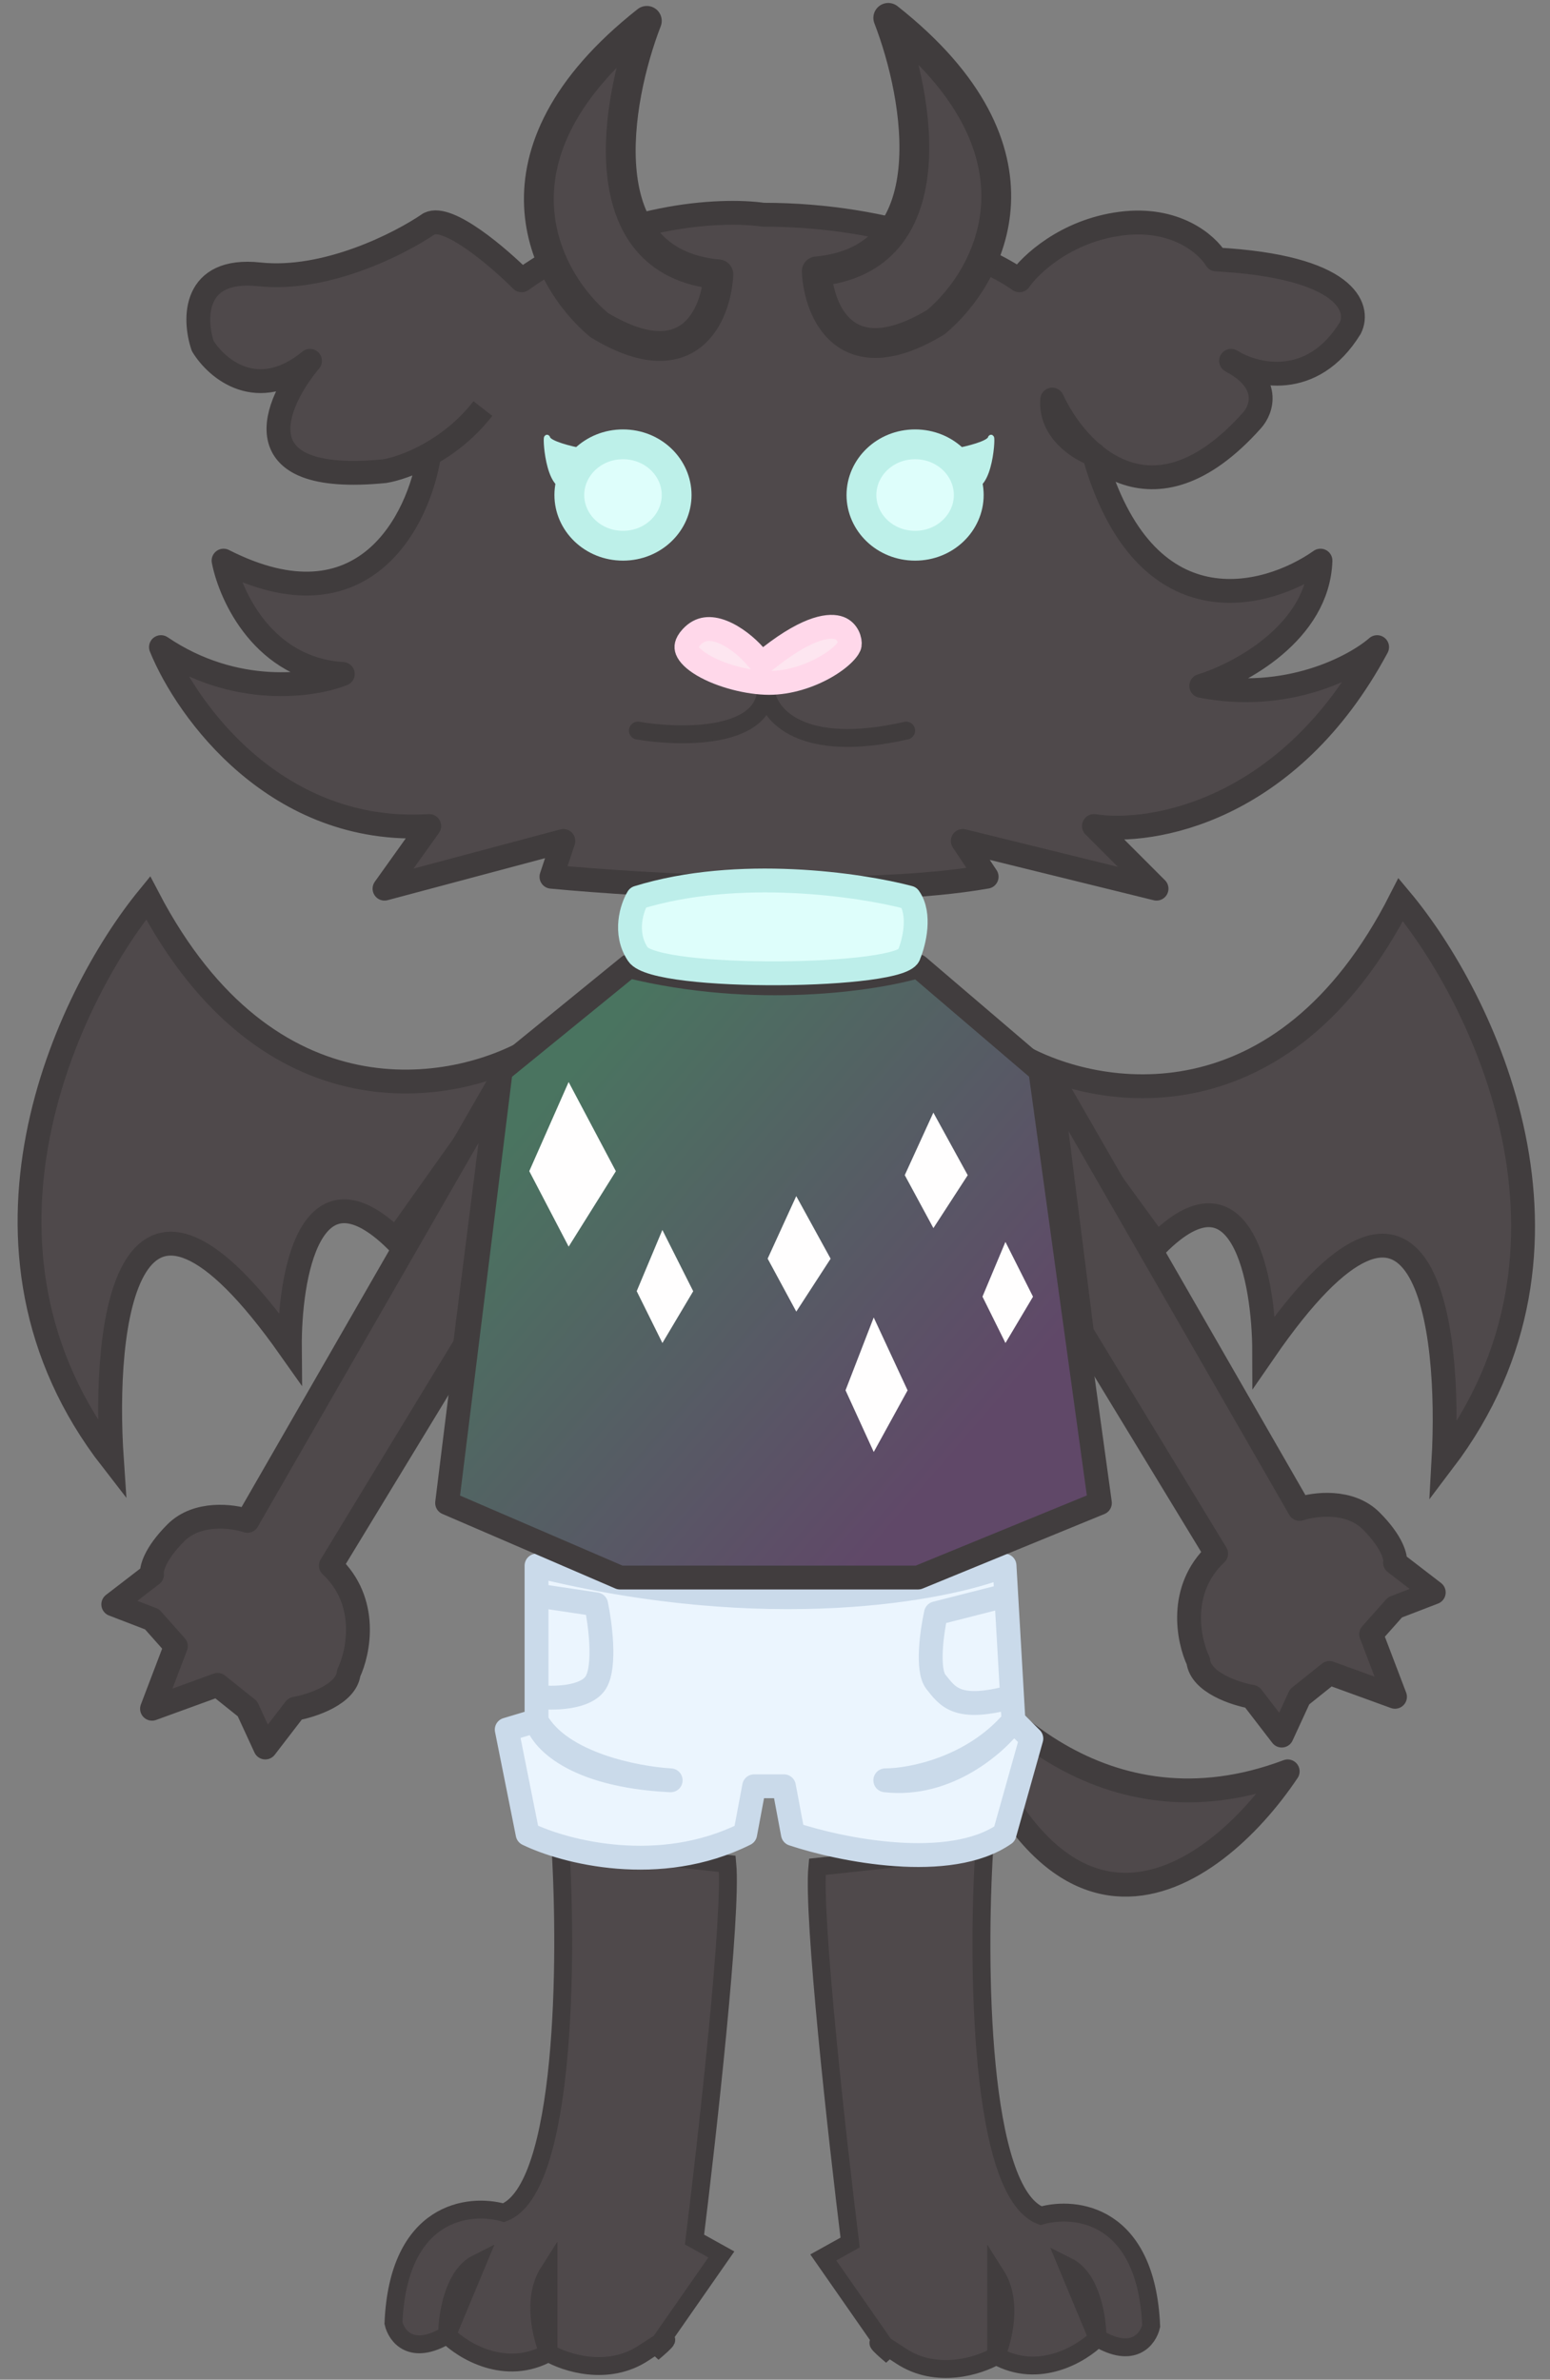 <svg width="260" height="399" viewBox="0 0 260 399" fill="none" xmlns="http://www.w3.org/2000/svg">
<rect x="0" y="0" width="260" height="399" fill="#808080" stroke="none"/>
<path d="M87.5 47C103.1 35.8 121 35 128 36C150 36 165.833 43.333 171 47C172.833 44.333 178.8 38.7 188 37.5C197.2 36.3 202.5 41 204 43.5C226 44.7 228.167 51.667 226.5 55C220.53 64.702 211.775 63.265 207.379 60.998C213.151 64.511 211.591 68.75 210 70.5C198.934 82.883 189.72 81.34 183.528 76.271C191.945 105.899 212.343 100.441 221.5 94C221.1 106 208 113 201.5 115C215.9 117.8 227.167 111.833 231 108.5C216.2 136.1 193.167 140 183.5 138.5L194 149L161.5 141L165.5 147C145.1 150.6 108.333 148.5 92.5 147L94.5 141L64.5 149L72 138.5C46.4 140.1 31.333 119.167 27 108.5C39.4 116.9 52.5 115 57.5 113C44.3 112.2 38.667 100 37.5 94C61.1 106 70.333 87.115 72 76.173C68.906 77.895 66.112 78.746 64.5 79C40.1 81.4 46 67.667 52 60.5C43.2 67.7 36.333 61.833 34 58C32.5 53.5 32.3 44.8 43.5 46C54.7 47.2 67.167 40.833 72 37.5C75.2 35.9 83.667 43.167 87.5 47Z" fill="#4F494B"/>
<path d="M81 68.5C78.25 72.036 74.986 74.51 72 76.173M72 76.173C68.906 77.895 66.112 78.746 64.5 79C40.1 81.4 46 67.667 52 60.5C43.2 67.7 36.333 61.833 34 58C32.5 53.5 32.3 44.8 43.5 46C54.7 47.2 67.167 40.833 72 37.5C75.2 35.9 83.667 43.167 87.5 47C103.1 35.8 121 35 128 36C150 36 165.833 43.333 171 47C172.833 44.333 178.8 38.7 188 37.5C197.2 36.3 202.5 41 204 43.5C226 44.7 228.167 51.667 226.5 55C220.1 65.4 210.5 63 206.5 60.5C213.3 64.1 211.667 68.667 210 70.5C193.2 89.3 180.667 76 176.5 67C176.1 72.2 181 75.282 183.5 76.173C191.9 105.911 212.333 100.448 221.5 94C221.1 106 208 113 201.5 115C215.9 117.8 227.167 111.833 231 108.5C216.2 136.1 193.167 140 183.5 138.5L194 149L161.5 141L165.5 147C145.1 150.6 108.333 148.5 92.5 147L94.5 141L64.5 149L72 138.5C46.4 140.1 31.333 119.167 27 108.5C39.4 116.9 52.5 115 57.5 113C44.3 112.2 38.667 100 37.5 94C61.1 106 70.333 87.115 72 76.173Z" stroke="#403C3D" stroke-width="4" stroke-linejoin="round"/>
<path d="M107 122.5C113.833 123.667 127.7 124 128.5 116C129 119.833 134.4 126.5 152 122.5" stroke="#403C3D" stroke-width="3" stroke-linecap="round" stroke-linejoin="round"/>
<path d="M166.192 73.492C165.915 74.442 162.205 75.338 160.385 75.667C159.923 77.251 159.715 80.628 162.576 81.462C166.153 82.504 166.538 72.304 166.192 73.492Z" fill="#BDF0E9" stroke="#BDF0E9"/>
<path d="M113.5 83C113.5 87.591 109.576 91.5 104.5 91.5C99.424 91.5 95.5 87.591 95.5 83C95.5 78.409 99.424 74.5 104.5 74.5C109.576 74.5 113.5 78.409 113.5 83Z" fill="#DEFEFB" stroke="#BDF0E9" stroke-width="5"/>
<path d="M162.5 83C162.5 87.591 158.576 91.5 153.5 91.5C148.424 91.5 144.5 87.591 144.5 83C144.5 78.409 148.424 74.5 153.5 74.5C158.576 74.5 162.5 78.409 162.5 83Z" fill="#DEFEFB" stroke="#BDF0E9" stroke-width="5"/>
<path d="M91.808 73.492C92.085 74.442 95.795 75.338 97.615 75.667C98.077 77.251 98.285 80.628 95.424 81.462C91.847 82.504 91.462 72.304 91.808 73.492Z" fill="#BDF0E9" stroke="#BDF0E9"/>
<path d="M126.505 109.829L127.749 111.229L129.228 110.079C135.885 104.901 139.35 104.767 140.798 105.31C142.187 105.831 142.661 107.367 142.527 108.171C142.506 108.301 142.301 108.808 141.508 109.601C140.771 110.338 139.706 111.14 138.391 111.884C135.748 113.378 132.335 114.5 129 114.5C125.579 114.5 120.936 113.332 117.895 111.529C116.348 110.613 115.526 109.715 115.252 109.019C115.133 108.716 115.113 108.445 115.182 108.16C115.254 107.855 115.458 107.415 115.974 106.851C116.774 105.979 117.585 105.613 118.37 105.502C119.196 105.386 120.14 105.534 121.171 105.937C123.271 106.759 125.298 108.471 126.505 109.829Z" fill="#FDE6F0" stroke="#FFD8EA" stroke-width="4"/>
<path d="M234.961 150.833C215.245 189.622 184.019 184.331 170.871 176.837L194.067 208.711C208.381 194.32 212.024 214.643 212.056 226.604C239.187 187.232 243.409 222.435 242.129 244.958C269.373 209.086 248.702 167.261 234.961 150.833Z" fill="#4F494B" stroke="#413D3E" stroke-width="4"/>
<path d="M24.848 150.543C45.01 189.103 76.173 183.452 89.234 175.807L66.407 207.947C51.928 193.721 48.519 214.085 48.625 226.045C21.042 186.989 17.226 222.238 18.765 244.745C-8.89 209.189 11.297 167.129 24.848 150.543Z" fill="#4F494B" stroke="#413D3E" stroke-width="4"/>
<path d="M157 273C163.833 285.833 185.2 308.6 216 297C203.5 315.667 174.2 337 157 273Z" fill="#4F494B" stroke="#413D3E" stroke-width="4" stroke-linejoin="round"/>
<path d="M84.5 371C94.9 367 95.167 328.333 94 309.5L122 312.5C122.8 320.9 118.667 358 116.5 375.5L121 378L110.703 392.774C112.992 391.432 111.088 393.176 109.5 394.5L110.703 392.774C110.11 393.122 109.235 393.677 108 394.5C102 398.5 94.833 396.167 92 394.5C84.8 398.5 77.667 394.167 75 391.5C69 395.1 66.5 391.667 66 389.5C66.8 370.7 78.667 369.333 84.5 371Z" fill="#4F494B"/>
<path d="M75 391.5C69 395.1 66.5 391.667 66 389.5C66.8 370.7 78.667 369.333 84.5 371C94.9 367 95.167 328.333 94 309.5L122 312.5C122.8 320.9 118.667 358 116.5 375.5L121 378L109.5 394.5C111.5 392.833 114 390.5 108 394.5C102 398.5 94.833 396.167 92 394.5M75 391.5C77.667 394.167 84.8 398.5 92 394.5M75 391.5C75 388.333 76 381.5 80 379.5L75 391.5ZM92 394.5C90.833 391.833 89.2 385.4 92 381V394.5Z" stroke="#413D3E" stroke-width="3"/>
<path d="M174.601 371.5C164.201 367.5 163.935 328.833 165.101 310L137.101 313C136.301 321.4 140.435 358.5 142.601 376L138.101 378.5L148.398 393.274C146.109 391.932 148.013 393.676 149.601 395L148.398 393.274C148.992 393.622 149.866 394.177 151.101 395C157.101 399 164.268 396.667 167.101 395C174.301 399 181.435 394.667 184.101 392C190.101 395.6 192.601 392.167 193.101 390C192.301 371.2 180.435 369.833 174.601 371.5Z" fill="#4F494B"/>
<path d="M184.101 392C190.101 395.6 192.601 392.167 193.101 390C192.301 371.2 180.435 369.833 174.601 371.5C164.201 367.5 163.935 328.833 165.101 310L137.101 313C136.301 321.4 140.435 358.5 142.601 376L138.101 378.5L149.601 395C147.601 393.333 145.101 391 151.101 395C157.101 399 164.268 396.667 167.101 395M184.101 392C181.435 394.667 174.301 399 167.101 395M184.101 392C184.101 388.833 183.101 382 179.101 380L184.101 392ZM167.101 395C168.268 392.333 169.901 385.9 167.101 381.5V395Z" stroke="#413D3E" stroke-width="3"/>
<path d="M85 290L90 288.5V284.5V267.5V262.5C128.8 272.1 158.5 266.5 168.5 262.5L168.788 267.5L169.769 284.5L170 288.5L173 291.5L168.5 307.5C159.3 313.9 141 310.167 133 307.5L131.5 299.5H126.5L125 307.5C110.6 314.7 94.667 310.5 88.5 307.5L85 290Z" fill="#EBF5FE"/>
<path d="M90 288.5L85 290L88.5 307.5C94.667 310.5 110.6 314.7 125 307.5L126.5 299.5H131.5L133 307.5C141 310.167 159.3 313.9 168.5 307.5L173 291.5L170 288.5M90 288.5V284.5M90 288.5C90.667 291.5 96.1 297.7 112.5 298.5C106.667 298.167 94 295.7 90 288.5ZM170 288.5L169.769 284.5M170 288.5C167.167 292.333 158.9 299.7 148.5 298.5C152.833 298.5 163.2 296.5 170 288.5ZM90 284.5C92.667 284.833 98.4 284.8 100 282C101.6 279.2 100.667 272.167 100 269L90 267.5M90 284.5V267.5M90 267.5V262.5C128.8 272.1 158.5 266.5 168.5 262.5L168.788 267.5M168.788 267.5L157 270.5C156.333 273.5 155.4 280 157 282C159 284.5 160.538 287 169.769 284.5M168.788 267.5L169.769 284.5" stroke="#CADAEA" stroke-width="4" stroke-linejoin="round"/>
<path d="M84 179.5L105.5 162C126.7 167.2 146.667 164.167 154 162L174.5 179.5L184.5 252L154 264.5H104L75 252L84 179.5Z" fill="url(#paint0_linear_5_2)" stroke="#413D3E" stroke-width="4" stroke-linejoin="round"/>
<path d="M95.546 186L91 196.292L95.546 205L101 196.292L95.546 186Z" fill="#FFFEFE" stroke="#FFFEFE" stroke-width="4"/>
<path d="M111.273 211L109 216.417L111.273 221L114 216.417L111.273 211Z" fill="#FFFEFE" stroke="#FFFEFE" stroke-width="4"/>
<path d="M133.727 205L131 210.958L133.727 216L137 210.958L133.727 205Z" fill="#FFFEFE" stroke="#FFFEFE" stroke-width="4"/>
<path d="M146.727 226L144 233.042L146.727 239L150 233.042L146.727 226Z" fill="#FFFEFE" stroke="#FFFEFE" stroke-width="4"/>
<path d="M156.727 191L154 196.958L156.727 202L160 196.958L156.727 191Z" fill="#FFFEFE" stroke="#FFFEFE" stroke-width="4"/>
<path d="M168.818 213L167 217.333L168.818 221L171 217.333L168.818 213Z" fill="#FFFEFE" stroke="#FFFEFE" stroke-width="4"/>
<path d="M41.5 255L83.5 182L78 225.5L55.5 262.5C61.9 268.5 60.167 277 58.5 280.5C58.1 284.1 52.333 286 49.5 286.5L44.5 293L41.5 286.5L36.5 282.5L25.5 286.5L29.5 276L25.5 271.5L19 269L25.5 264C25.333 263.167 25.9 260.6 29.5 257C33.1 253.4 39 254.167 41.5 255Z" fill="#4F494B" stroke="#413D3E" stroke-width="4" stroke-linejoin="round"/>
<path d="M218 253L176 180L181.5 223.5L204 260.5C197.6 266.5 199.333 275 201 278.5C201.4 282.1 207.167 284 210 284.5L215 291L218 284.5L223 280.5L234 284.5L230 274L234 269.5L240.5 267L234 262C234.167 261.167 233.6 258.6 230 255C226.4 251.4 220.5 252.167 218 253Z" fill="#4F494B" stroke="#413D3E" stroke-width="4" stroke-linejoin="round"/>
<path d="M107 160C104.6 156.4 106 152.167 107 150.5C123.8 145.3 144.333 148.333 152.5 150.5C154.5 153.3 153.333 158 152.5 160C152 164 110 164.5 107 160Z" fill="#DEFEFB" stroke="#BDEEEA" stroke-width="4" stroke-linejoin="round"/>
<path d="M108.5 3.5C80.1 25.9 91.333 46.833 100.5 54.5C115.7 63.7 120.167 52.667 120.5 46C98.5 44 103.333 16.833 108.5 3.5Z" fill="#4F494B" stroke="#403C3D" stroke-width="5" stroke-linecap="round" stroke-linejoin="round"/>
<path d="M149 3C177.4 25.4 166.167 46.333 157 54C141.8 63.2 137.333 52.167 137 45.5C159 43.5 154.167 16.333 149 3Z" fill="#4F494B" stroke="#403C3D" stroke-width="5" stroke-linecap="round" stroke-linejoin="round"/>
<defs>
<linearGradient id="paint0_linear_5_2" x1="93" y1="182.5" x2="162.5" y2="242.5" gradientUnits="userSpaceOnUse">
<stop stop-color="#4A7460"/>
<stop offset="0.995" stop-color="#604868"/>
</linearGradient>
</defs>
</svg>
